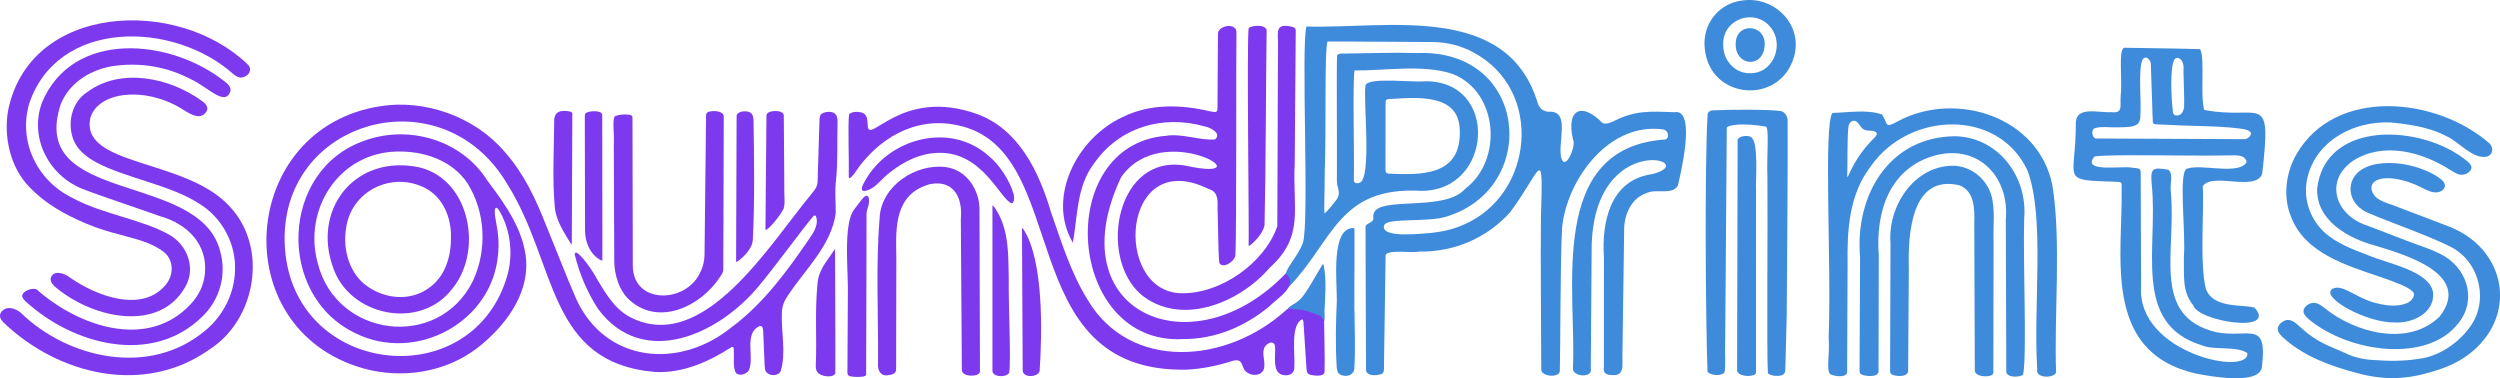 <?xml version="1.0" encoding="UTF-8"?>
<svg id="Layer_2" data-name="Layer 2" xmlns="http://www.w3.org/2000/svg" viewBox="0 0 935.65 141.57">
  <defs>
    <style>
      .cls-1 {
        fill: #3F8BDB;
      }

      .cls-2 {
        fill: #7D39ED;
      }
    </style>
  </defs>
  <g id="Layer_1-2" data-name="Layer 1">
    <g>
      <path class="cls-1" d="M482.83,105.1c-5.02-1.89,2.43-7.62,4.77-14.19,2.52-7.08-.74-73.68,1.35-80.99,29.85.89,74.76-9.11,86.41,28.17.54,2.25,2.01,3.68,4.39,3.74,8.42-.56,2.74,12.61,4.75,17.84,1.7,3.9,5.47-5.39,4.23-7.41-2.63-11.21,3.09-14.36,11.06-6.19,1.33.48,2.82-.1,4.1-.7,8.11-4.11,13.62-3.72,22.75-3.37,8.65-1.62,1.87,24.92,1.33,27.44-2.19,3.85-8.28.93-11.95,2.92-5.43,1.82-8.04,7.91-8.15,13.01-.07,4.99-.47,34.19-.65,47.21-.2,3.26,1.15,8.18-3.75,7.8-1.87.03-3.62-.58-3.2-2.76.01-7.4,0-29.5.02-41.28-.89-13.18,2.33-28.98,17.99-31.16,19.38-4.77-21.12-16.86-22.57,26.34-.07,6.68-.24,34.93-.34,46.21.97,4.06-6.98,3.27-6.68.11,1.43-28.56-9.97-82.76,34.64-85.64,1.55-.61,1.15-3.17-.62-3.71-20.25-3.06-36.23,18.38-38.08,36.7-.72,13.6-.58,44.22-.85,53.7-.23,2.7-7.2,2.08-6.95-.75.02-9.43-.33-43.06-.12-56.76.85-28.04.36-17.94-11.55-1.91-8.81,9.75-21.06,14.92-34.14,14.69-2.59.62-11.84-.9-12.44,1.36-.08,4.77-.49,32.96-.61,41.41-.03,1.36.24,2.84-1.37,3.21-1.69.47-5.07.59-5.35-1.53.04-5.18-.11-13.82-.08-20.65-.05-13.49-.1-29.1-.11-32.76-.15-1.87,3.16-1.57,2.92-3.68-1.2-9.2,26.26-1.46,34.4-10.87,14.19-10.71,12.42-36.25-4.72-42.97-11.16-3.72-25.39-1.16-36.7-1.32-.8,3.57,0,34.73-.27,40.83-.15,1.19.96,1.68,2.01,1.25,4.92-1.02,1.37-31.56,2.37-36.54,1.13-3.15,18.02-.94,21.98-1.47,28.29-.59,25.7,41.28-1.2,40.99-31.12-1.67-32.76,18.75-49.62,36.12l.59-2.47ZM541.69,80.96c-7.17,2.45-22.63.35-23.68,3.38-1.47,5.1,14.8,2.96,17.49,2.85,4.1-.41,8.26-1.35,12.04-2.99,26.53-11.14,30.35-50.5,3.97-64.54-4.61-2.59-10.33-3.97-15.67-3.93-2.59-.02-10.57-.06-18.69-.11-8.73-.02-15.24-.14-20.33-.09-1.18,3.81-.4,30.58-1.02,48.92-.03,8-.31,13.77-.12,15.43,1.44-1.07,3.39-3.69,4.63-5.28,1.44-2.01.39-4.28.15-5.47-.23-1.51-.06-2.74-.11-4.4.08-10.65-.18-38.53.06-44.04.76-.99,2.62-.51,3.83-.66,8.83-.11,17.34-.46,26.11-.17,41.38-1.67,46.06,49.95,11.55,61.03l-.23.06ZM546.26,47.61c-.97-12.02-14.69-11.25-24.83-10.63-.79.03-2.05.02-2.52.35-.51.35-.3,1.29-.35,2.8,0,4.72-.02,12.14-.02,17.17.01,3.1-.04,5.65.02,6.78.14,1.21,2.06.87,3.04.97,13.28.59,25.73-.66,24.7-17.24l-.02-.21Z"/>
      <path class="cls-2" d="M312.7,42.74c-1.12-1.31-3.88-.93-4.98-.28-1,.53-.98,1.62-1.02,2.63-.13,4.14-.49,15.88-.66,21.33.07,3.08-.51,3.92-2.14,5.94-15.6,18.59-40.6,60.82-68.3,46.21-6.43-3.45-10.12-10.83-13.75-16.84-.46-.8-6.52-9.67-6.78-6.53,1.78,7.25,4.66,14.08,8.73,20.38,16.78,22.66,45.2,9.66,60.21-8.55,6.05-7.19,15.58-20.4,20.45-26.2.95-.61,1.12.51,1.24,1.59.14,2.16-1.07,4.37-2.28,6.15-8.45,12.39-17.55,25.01-29.72,33.98-19.36,15.65-46.77,13.35-57.89-10.32-3.67-8.28-8-19.66-11.38-27.77-3.94-10.08-8.35-19.51-15.53-27.61-11.07-13.06-29.74-19.83-46.66-17.08-52.64,8.16-58.28,83.23-6.41,98.06,14.41,4.08,30.75,1.67,42.76-7.55,9.99-7.71,19.05-19.42,18.36-32.53-.78-11.46-7.81-21.22-14.52-30.13-9.57-15.22-29.43-21.08-46.13-14.93-31.42,10.92-33.03,57.9-3.24,72.04,22.74,11.25,51.47-4.26,53.37-29.85.37-3.88.04-7.81-.72-11.52-.28-1.65-.77-3.57-.43-5.19.53-1.28,1.55.64,1.92,1.26,3.85,6.94,4.87,15.63,2.74,23.44-12.71,44.75-77.98,38.27-83.09-7.79-5.47-49.36,57.99-68.73,83.04-26.12,18.77,29.84,14.72,66.81,55.34,70.26,10.29.51,20.03-3.82,28.47-9.27.83-.33.98.17.94,1.45.21,2.17-.53,6.44.93,8.32,1.41,1.12,3.99.29,4.78-1.3,2.02-4.88-2.04-13.74,3.92-16.35,1.18-.34,1.31,1.03,1.36,1.93.16,3.34.41,9.97.55,12.94.06.72.09,1.41.42,2.01,1.11,1.84,4.6,2.04,5.6-.1,2.1-6.9.07-14.9.43-21.89.04-2.39.97-4.61,2.37-6.53,6.36-9.62,16.13-18.58,17.77-30.58.09-4.15-.45-8.26.13-12.39.73-7.25.35-14.35.56-21.54.03-1.05-.05-2.31-.67-3.07l-.1-.11ZM176.98,105.17c-12.9,26.05-51.14,21.16-58.06-6.68-5.57-20.12,7.89-41.23,29.44-41.77,10.16-.31,20.88,3.24,26.62,11.9,6.72,10.7,7.4,24.85,2.09,36.37l-.09.18Z"/>
      <path class="cls-1" d="M801.32,107.17c-1.69,25.13,40.69,33.74,39.78,24.99-4.02-2.82-12.3-.92-17.16-2.96-26.09-8.16-16.16-36.28-18.63-60.2-.6-6.28.43-6.41,6.25-5.48,2,1.9.41,4.74.93,8.81,2.02,22.06-7.45,46.05,16.85,51.97,12.25,2.44,19.34-4.83,17.22,12.89-.6,7.24-19.82,3.56-24.8,2.6-35.32-8.09-27.18-44.26-27.72-69.9,0-1.53.15-1.72-1.66-1.84-22.16-.73-15.35-.03-15.48-22.25.28-6.24,8.89-3.47,13.16-3.83,4.68.56,3.33-2.28,3.62-6.07.71-5.75-1-17.84,1.43-18.03,7.23.14,23.42.32,28.28.53,1.93,3.17-.04,17.43,1.58,22.76,21.29,4.04,25.29-7.66,21.69,23.84-2.41,6.92-18.77-.7-22.27,4.72.59,7.74-1.22,29.19,1.18,38.34,2.67,7.65,14.17,5.72,18.26,7.11,8.72,9.81-21.39,5.15-23.03-.95-4.27-5.29-3.3-11.37-3.47-17.91.83-9.77-2.34-33.38,1.49-33.26,5.15-1.74,19.49,2.63,22.02-2.46-.81-3.05-4.34-2.38-6.84-2.43-14.69.32-43.76-.55-50.07.4-5.32,6.19,10.68,3.44,13.76,4.17,2.24.28,3.27.08,3.49,1.44.08,6.16.06,36.32.15,42.91v.1ZM816.67,46.96c-2.7-.11-6.96-.27-9.45-.41-.65-.06-1.43-.07-1.49-.87-.1-1.04-.14-3.69-.26-6.87-.15-4.3-.36-10.69-.49-14.47.22-1.68-1.79-3.99-3.08-2.07-1.8,3.41-.37,15.66-.88,21.78-.09.86-.31,1.72-.93,2.3-1.64,1.42-5.09,1.24-7.45,1.31-2.74.12-6.89-.52-8.93.46-1.32.95-.48,4.03,1.12,3.71,6.16.03,49.69.23,54.95.25,1.25.16,3.2-1.37,2.49-2.68-1.34-1.25-4.19-1.29-8.08-1.72-5.14-.42-12.75-.55-17.35-.72h-.15ZM817.41,40.19c.16-3.4-.14-7.88-.16-11.48-.26-2.83.45-4.06-.76-6.07-.61-.86-1.94-1.47-2.62-.47-1.95,2.85-1.16,15.81-.6,19.91.07.32.18.6.38.79.68.71,2.54.37,3.15-.87.31-.55.48-1.15.58-1.67l.02-.14Z"/>
      <path class="cls-2" d="M481.28,102.37c4.97,4.62-3.16,9.13-6.3,12.36-9.14,7.54-20.21,12.23-32.2,12.17-43.63,2.42-48.94-72.61-6.4-76.07,5.79-1.02,12.83,1.86,18.35,1.35,2.67-2.23-1.77-4.49-3.9-4.88-15.74-4.48-32.1.39-41.42,13.97-6.52,8.42-6.11,20-7.88,29.58-9.83-16.82,1.34-38.96,18.46-46.96,10.29-5.16,21.87-4.8,32.78-2.25,2.16.46,2.94.48,2.89-1.08.05-5.31.11-22.73.18-27.61-.43-3.26,6.48-4.7,6.91-1.16-.18,7.96.11,77.35-.41,83.85-.34,2.35-4.83,5.16-6,2.7-.5-4.71-.38-13.8-.67-20.63.15-3.41-.05-6.07-3.44-7.03-32.54-16.02-35.84,38.05-10.49,39.06,14.93.47,31.46-11.17,36.3-25.04.09-19.72.18-49.19.26-68.22.11-4.11-1.26-7.77,4.63-6.59.98.18,1.94.47,2.01,1.4-.13,11.38-.23,35.59-.38,49.89-.93,16.84,3.85,27.13-9.38,39.03-11.38,13.27-33.34,22.21-48.25,9.93-16.21-14.36-8.89-52.95,16.93-48.1,31.16,6.69-8.79-18.06-24.28,4.3-23.97,50.71,26.67,72.5,61.62,35.99l.07.05Z"/>
      <path class="cls-2" d="M486.27,113.48c1.6.34,2.85,1.68,4.26,2.47,2,1.54,4.71,1.27,5.02,3.61,0,3.92.36,14.71.18,19.78-.57,1.82-3.97,1.21-5.32.93-.99-.28-1.35-1-1.42-1.95-.2-2.75-.66-10.3-.97-14.97-.17-2.27-.11-3.79-.7-3.85-4.44,2.27-2.56,12.83-2.9,17.84.14,2.48-2.07,3.64-4.6,2.92-1.96-.6-2.46-2.47-2.61-4.45-.15-1.81.08-3.79.03-5.59.01-3.46-3.53-1.88-4.19.28-.64,1.92.26,4.15.13,6.16.26,3.98-4.57,4.61-6.99,2.3-.94-.87-1.07-2.37-1.79-3.36-.67-.94-1.96-.86-3.03-.56-5.57,1.8-11.38,3.02-17.12,3.3-66.3,1.49-42.1-82.69-86.08-91.51-15.7-3.36-29.87,5.11-38.39,18.06-.47.5-.93,1.19-1.37,1.55-.61.58-.74.16-.76-.44.16-4.36-.37-19,.1-23.1.84-1.39,4.38-1.26,5.65-.35,1.28.96,1.21,2.7,1.34,4.16-.03,8.46,12.26-14.39,41.04-3.99,15.5,5.71,23.08,21.54,27.52,36.56,3.99,11.41,7.42,22.72,13.81,33.02,15.9,26.66,51.94,23.96,74.21,3.76,1.36-1.11,3.05-2.85,4.79-2.59l.16.02Z"/>
      <path class="cls-1" d="M700.04,62.41c-8.02,10.46-8.76,23.82-8.56,36.61-.04,11.06-.1,29.79-.17,40.42-.59,2.19-5.13,1.26-6.28.64-1.69-1.79-.16-6.22-.64-14.14,1.12-26.05-2.01-79.44,1.44-83.67,6.09-.17,12.75-1.38,18.49.55,2.43,3.44.76,5.45,5.83,2.64,21.64-11.68,52.65-1.96,57.94,23.7,3.47,20.76.61,49.8,1.43,70.21-.77,2.33-7.9,2.22-7.06-1.11-1.57-24.26,3-56.84-3.69-74.53-11.01-23.38-44.5-21.9-58.61-1.47l-.12.16ZM702.39,49.8c-.8-1.27-3.23-.63-4.49-1.21-1.48-.47-1.93-2.35-3.18-3.14-1.19-.8-2.56.36-2.86,1.54-.62,4.08-.32,15.19-.52,18.92.01,1.1.8-1.08.98-1.36,2.17-4.68,5.02-8.86,9.11-12.91.45-.45,1.09-1.17.99-1.71l-.03-.11Z"/>
      <path class="cls-2" d="M69.2,107.6c-9.45,16.5-33.64,12-48.1.15-1.09-.88-2.3-2.15-2.14-3.53.83-3.44,5.25-1.99,7.3-.29,10.08,7.02,26.24,12.78,35.01,3.49,3.72-3.55,4.23-9.85-.02-13.17-4.72-3.62-10.9-4.89-15.92-6.32-3.97-1.05-8.18-2.17-13.45-4.4-7.67-3.27-15.11-7.45-20.76-13.43C3.89,62.86,1.36,51.37,2.99,41.57,10.95,1.17,66.36-1.18,92.56,23.98c2.28,1.98.45,4.79-2.22,5.04-1.11.06-2.05-.55-2.91-1.21C64.84,7.59,21.27,7.02,10.84,39.07c-3.94,14.29,3.14,28.65,16.36,35.04,10.75,5.94,25.9,7.98,35.97,13.64,6.9,3.74,10.3,12.64,6.13,19.67l-.1.18Z"/>
      <path class="cls-2" d="M78.37,130.82c-24.55,17.34-56.63,9.52-77.18-10.25-1-1.06-1.56-2.25-.92-3.49,1.72-2.84,5.42-1.91,7.66.11,17.49,16.96,48.05,24.02,68.82,6.57,6.7-5.47,10.94-13.77,11.2-22.35.51-10.04-4.82-20.02-13.49-25.25-10.75-6.96-27.42-9.52-38.4-15.37-4.03-2.2-7.11-4.84-8.55-8.43-2.43-6.16-.73-14.11,5.08-17.86,12.61-9.39,31.07-5.5,43.31,3.51,1.22.87,2.24,2.33,1.37,3.75-2.49,3.79-6.76.42-9.63-1.28-13.9-8.26-30.82-6.07-33.79,3.51-4.18,18.44,35.71,15.19,52.12,33.3,14.49,15.35,9.86,42.22-7.43,53.41l-.17.12Z"/>
      <path class="cls-1" d="M660.62,47.36c-3.15-.63-12.03-1.53-14.35.34-.08,9.57-.14,19.21-.25,33.07-.11,14.38-.23,31.81-.33,45.44-.21,7.27.25,11.06-.3,13.26-1.63,1.42-4.96,1.02-6.33-.26-.71-19.55-1.11-75.41-.01-95.65-.13-1.82,1.17-2.41,2.84-2.29,6.08-.26,19.25-.38,24.11.24,1.78-.01,2.89,1.85,3.04,3.26.13,8.37-.25,66.94-.34,73.16-.1,4.05-.32,12.66-.45,17.67-.15,2.99.29,4.32-1.57,4.88-1.47.43-3.94.2-5.02-.77-.51-7.22,0-56.27-.18-73.07-.35-9.04.86-19.51-.78-19.26l-.1-.03Z"/>
      <path class="cls-2" d="M75.43,118.75c-18.53,17.92-47.83,10.55-65.85-5.96-.84-.84-1.53-1.54-1.17-2.57.61-1.38,3.57-2.65,5.33-1.89,15.71,13.95,41.6,22.71,57.55,5.57,3.01-3.15,5.01-7.12,5.39-11.43,1.13-11.05-6.63-18.75-16.89-21.59-8.88-3.19-22.53-7.64-29.2-10.3-12.66-5.2-19.58-19.26-14.91-32.12,11.37-27.4,48-24.2,68.48-7.91,1.21.83,2.46,2.29,2.05,3.71-2.12,5.67-8.36-1.7-14.89-4.68-8.72-4.52-18.14-6.17-27.74-5.02-8.85.98-17.37,5.97-20.79,14.3-12.73,38,51.98,25.03,59.6,55.12,2.51,8.8-.08,18.28-6.81,24.64l-.15.15Z"/>
      <path class="cls-1" d="M724.64,58.06c-17.4,4.61-22.75,21-21.49,37.57-.04,13.57-.04,39.57-.1,43.65-.56,1.98-4.49,1.55-6.17.97-1.26-.55-.86-1.24-.92-2.84.03-8.41.14-29.16.19-41.17-2.01-23.12,10.86-45.13,35.68-45.25,16.04.4,27.14,15.15,25.73,30.88-.45,16.93,1.09,51.5-.41,58.4-1.44,1-6,1.15-6.28-1.09-.04-5.7-.12-41.15-.18-56.99,1.43-15.36-9.63-28.04-25.84-24.17l-.2.05Z"/>
      <path class="cls-1" d="M910.61,109.61c.64,7.45-7.62,11.5-14.46,11.07-10.26.23-28.1-9.45-23.18-12.61,2.11-1.01,4.19.01,6.5,1.14,2.34,1.19,5.12,2.82,8.64,3.91,4.33,1.24,8.86,1.91,12.66.35,1.84-.71,3.62-3.09,2.15-4.38-1.68-1.76-6.47-3.52-12.19-5.49-12.98-4.4-28.16-8.99-33.26-22.42-3.09-7.45-2.04-16.33,1.94-23.35,14.53-25.34,52.34-21.51,72.2-4.26,1.72,1.6,1.5,4.24-.74,5.03-5.41,1.19-10.53-5.55-15.2-7.61-5.38-2.87-11.63-4.08-17.78-4.82-14.52-2.17-31.04,5.44-34.39,20.64-1.52,7.21.72,14.54,6.02,19.74,4.41,4.3,10.74,6.7,16.92,9.03,7.54,3.18,22.87,5.87,24.15,13.86l.02.16Z"/>
      <path class="cls-1" d="M920.24,120.75c-11.52,15.31-40.97,11.27-55.99-1.14-1.02-.86-2.22-1.96-2.13-3.3.03-1.45,2.07-3.01,3.83-2.95,1.55-.01,2.92,1.03,4.15,2.01,11.31,9.15,31.29,14.6,42.99,3.07,12.09-15.65-12.2-22.9-23.95-26.46-10.32-2.72-22.36-9.47-21.92-21.45,3.08-25.92,39.47-23.99,56.05-10.28.93.7,2.01,1.82,1.62,2.94-.35,1.26-2.31,2.39-3.89,2.2-1.37-.12-2.61-.96-3.8-1.69-10.69-6.85-25.08-10.79-36.51-3.56-11.06,7.63-6.5,20.55,5.2,24.25,4.73,1.79,13.52,5.26,18.84,7.19,2.7.97,5.77,2,8.38,3.36,9.96,4.74,14.1,16.72,7.25,25.66l-.12.16Z"/>
      <path class="cls-1" d="M733.35,69.35c-18.2-4.26-19.3,18.53-18.95,31.09-.07,10.42-.2,31.12-.26,38.06.19,2.66-3.77,2.42-5.57,1.87-1.46-.54-1.15-1.17-1.18-2.64.04-8.37.1-33.84.15-46.68-1.11-13.86,8.89-29.22,23.72-29.02,7.16.29,13.27,5.81,14.46,12.93.88,5.75.22,7.32.4,16.36-.03,16.71-.07,44.14-.09,48.06.03.92-1,1.25-1.93,1.4-1.87.2-4.89-.1-5.01-2.18-.02-3.16-.07-18.32-.12-32.65-.04-8.71-.06-15.65-.08-22.19.11-5.07.29-12.01-5.35-14.34l-.18-.07Z"/>
      <path class="cls-2" d="M348.07,68.91c-13.22,3.67-12.87,15.83-12.61,27.2-.02,13.65-.07,37.26-.08,41.97.07,1.71-1.3,2.17-3.33,2.39-2.63.23-3.63-2.07-3.44-4.33.18-18.43-.91-36.35.61-54.78.64-11.74,13.43-20.22,24.65-18.83,8.03.97,12.92,8.83,12.71,16.3.01,6,.19,55.11.18,60.18-.03,1.03-1.32,1.4-2.2,1.53-1.91.18-4.53-.15-4.58-2.18-.06-6.07-.17-27.2-.25-36.89-.05-7.83-.1-15.05-.13-19.52.74-7.63-2.43-14.69-11.33-13.08l-.2.04Z"/>
      <path class="cls-2" d="M230.49,43.35c1.45-.52,3.51-.64,5.08-.39,1.61.19,1.03,1.39,1.14,2.75.02,12.39.11,47.6.12,53.85.2,14.4,19.6,14.02,25.06,2.75,1.29-2.49,1.75-4.68,1.79-6.96.05-5.95.42-37.44.56-50.64.04-1.28-.33-2.71,1.41-2.98,1.63-.35,4.83-.22,5.22,1.64.02,1.23-.01,4.93-.02,10.05-.06,15.54-.14,43.42-.16,47.69-.09.95-.44,1.35-1.16,2.47-7.52,11.45-23,18.28-33.64,8.97-4.27-3.64-6.07-10.01-6-15.39-.02-4.65-.11-28.16-.17-42.4.29-5.3-.82-10.75.67-11.38l.09-.04Z"/>
      <path class="cls-1" d="M657.22,71.85c-.02,9.22,0,29.32-.02,41.48,0,9.69,0,17.74,0,25.36-.01.91.19,1.3-.97,1.71-1.8.63-5.39.37-6.11-1.56,0-6,.18-80.51.2-86.5.26-1.37,3.69-1.9,4.94-1.08,3.12,1.78,1.7,16.48,1.97,20.48v.11Z"/>
      <path class="cls-1" d="M638,18.03c-.92-8.96,5.21-16.81,14.1-17.85,11.94-1.74,22.72,9.01,19.37,20.93-5.11,18.34-31.56,16.39-33.44-2.88l-.02-.21ZM654.98,27.4c8.13.19,12.46-9.4,8.52-15.99-5.45-9.02-19.28-4.81-18.56,5.76.01,5.15,4.16,10.28,9.83,10.23h.22Z"/>
      <path class="cls-2" d="M473.24,84.26c-.3,2.78-3.95,6.6-5.52,7.63-.17.13-.4.22-.41-.04.22-5.99-.73-75.2,0-81.32,1.08-.97,5.97-1.61,6.74.67-.27,19.69-.32,53.86-.78,72.96l-.02.11Z"/>
      <path class="cls-2" d="M317.93,140.71c-1.16-.23-.68-2.22-.76-3.67.04-7.58.14-18.5.15-26.5.33-7.81-2.06-27,2.56-32.41,1.05-1.33,2.41-3.27,3.36-4.26.54-.53,1.01-.73,1.36-.56.75.31.84,2.19.43,3.59-.27,1.07-.78,2.28-.72,3.3-.03,6.06-.08,55.26-.15,60.03-.07.47-.78.65-1.24.71-1.23.17-3.6.22-4.88-.19l-.11-.04Z"/>
      <path class="cls-2" d="M378.62,76.08c-4.23-1.34-10.85-19.37-27.44-18.88-6.66.18-12.43,2.95-17.68,6.99-4.04,2.89-5.58,6.43-9.93,7.31-1.74.04-.85-2.02-.21-3.12,8.73-16.66,32.33-23.07,46.82-9.88,3.71,2.98,7.68,8.96,9.08,13.83.51,1.42.35,3.62-.59,3.75l-.06.02Z"/>
      <path class="cls-2" d="M224.79,97.35c-3.98-2.11-5.88-6.91-5.83-11.18-.03-5.03-.06-34.7-.09-42.17-.05-1.08,0-1.62.96-1.96,1.23-.53,5.37-.83,5.56.94,0,5.05.04,33.99.05,44.39,0,5.06.03,8.83,0,9.94-.07.28-.25.21-.56.08l-.09-.04Z"/>
      <path class="cls-2" d="M213.63,91.17c-2.53-4.16-5.54-8.65-5.98-13.51-.97-10.63-.33-21.24-.23-31.83-.27-4.24,2.55-4.76,5.86-4.09.49.11.95.33.92.85,0,2.68-.06,14.24-.1,25.47-.03,7.35-.06,17.74-.1,23.25-.03.27-.13.18-.31-.06l-.05-.07Z"/>
      <path class="cls-2" d="M377.65,139.6c-1.35,1.81-5.91,1.51-6.22-.63-.02-6.23-.01-56.6,0-61.87.11-.82,1.53,1.73,1.74,2,4.51,7.65,4.18,16.54,4.36,25.24-.1,11.73.91,30.13.17,35.18l-.06.08Z"/>
      <path class="cls-2" d="M389.03,139.04c-.76,2.24-6.28,2.43-6.28-.43-.02-5.61-.27-48.74-.26-53.05.03-.31.22-.2.61.35,7.54,11.63,6.96,38.87,5.99,52.99l-.06.14Z"/>
      <path class="cls-2" d="M281.72,89.97c-.16,3.15-4,6.89-6,8.05-.38.04-.16-.66-.22-.96,0-2.13.02-6.98.04-12.95.05-14.97.12-36.94.14-40.61-.04-1.98,3.89-2.26,5.17-1.34,1.04.68,1.14,2.11,1.17,3.31.21,14.72.48,29.2-.27,44.3l-.03.19Z"/>
      <path class="cls-2" d="M305.83,139.16c-.4-.61-.53-1.38-.52-2.22.46-10.06-.37-20.11.59-30.14.14-4.37,2.29-7.57,4.93-11.18.33-.49.7-1.04.99-1.48.48-.72.68-.93.72-.61,0,4.49.17,40.47.09,46.19-.78,1.91-5.65,1.19-6.68-.42l-.1-.14Z"/>
      <path class="cls-2" d="M293.19,78.26c-.97,2.02-4.74,6.9-6.44,7.77-.18.05-.25-.04-.27-.26.01-4.41.33-36.83.37-42.15-.18-1.14.89-1.75,1.91-1.93,1.61-.29,4.45-.22,4.58,1.53.03,1.77.05,7.02.1,12.92l.09,12.85c-.15,4.78.47,6.91-.28,9.16l-.05.11Z"/>
      <path class="cls-1" d="M917.26,85.06c-5.88-2.31-12.87-4.89-19.1-7.28-2.91-1.31-6.9-2.08-8.96-3.98-1.27-1.26-2.3-3.46-1.19-5.08,2.15-3.21,10.35-2.42,17.58,1.14,1.71.8,3.35,1.79,5.2,2.09,2.12.35,4.51-.79,4.22-2.84-.29-1.5-2.31-2.76-4.15-3.82-5.65-3.15-12.83-4.68-19.05-4.2-6.05.49-11.03,3.04-11.97,8.23-.59,3.14.85,6.46,3.31,8.43,1.31,1.11,2.36,1.64,3.82,2.21,6.28,2.78,22.43,8.37,30.65,12.64,10.9,5.98,13.91,20.77,6.4,30.29-4.28,5.71-11.45,10.6-18.87,11.42-5.57.89-11.02.87-16.74.43-3.65-.15-7.35-.96-10.64-2.58-6.28-2.84-10.26-3.81-16.4-9.33-1.48-1.25-2.93-2.94-4.96-3.09-1.62-.08-3.56,1.47-3.88,2.88-.35,1.25.72,2.6,1.71,3.49,7.57,7.08,17.69,10.82,27.79,13.49,10.54,2.87,19.09,2.4,28.87-.68,5.21-1.54,10.19-3.81,14.36-7.32,16.96-14.27,12.38-38.04-7.86-46.47l-.12-.05Z"/>
      <path class="cls-1" d="M506.94,116.82c0-.48-.01-.99-.07-1.48.02-.37.04-.83.03-1.42-.04-3.34,0-9.89.03-14.33,0-3.94.01-10.84,0-13.64-.02-.25-.07-.47-.27-.6-8.68-.27-6.27,19.7-6.34,27.27-.37,8.01-.55,16.17-.06,24.62.08,1.07.25,2.25,1.16,2.87,2.33,1.31,5.59.37,5.48-2.7.39-6.5.1-13.53.04-20.58ZM506.56,114.25c-.03-.06-.08-.11-.12-.16.04.01.09.03.13.05v.11Z"/>
      <path class="cls-1" d="M495.13,119.37c-1.05-1.19-.83-1.13-1.27-1.26-2.49-.84-5.12-2.19-7.77-2.28-7.02-.24-2.78-.7.51-3.81,2.33-2.21,6.67-10.38,8.17-12.71.22-.34.49-.65.65.01,1.12,5.87.5,11.74.29,17.12-.02.49.2,3.43-.14,3.7l-.43-.76Z"/>
      <path class="cls-2" d="M169.22,108.13c-12.06,15.74-38.7,10.16-44.67-8.33-7.45-21.09,7.58-40.93,30.18-37.57,20.62,2.82,26.7,30.87,14.62,45.74l-.12.16ZM160.2,108c6.29-4.2,8.6-11.72,8.57-18.85.29-7.48-2.94-15.49-9.87-18.89-12.23-6.15-27.48,1.12-29.37,15.16-1.41,8.27,1.5,17.67,8.48,22.09,6.49,4.34,15.36,5.16,22.02.61l.17-.11Z"/>
      <path class="cls-1" d="M660.38,17.7c-1.03,8.03-10.96,6.83-10.78-1.19-.06-8.59,11.86-7.59,10.8.97l-.02.22Z"/>
    </g>
  </g>
</svg>
